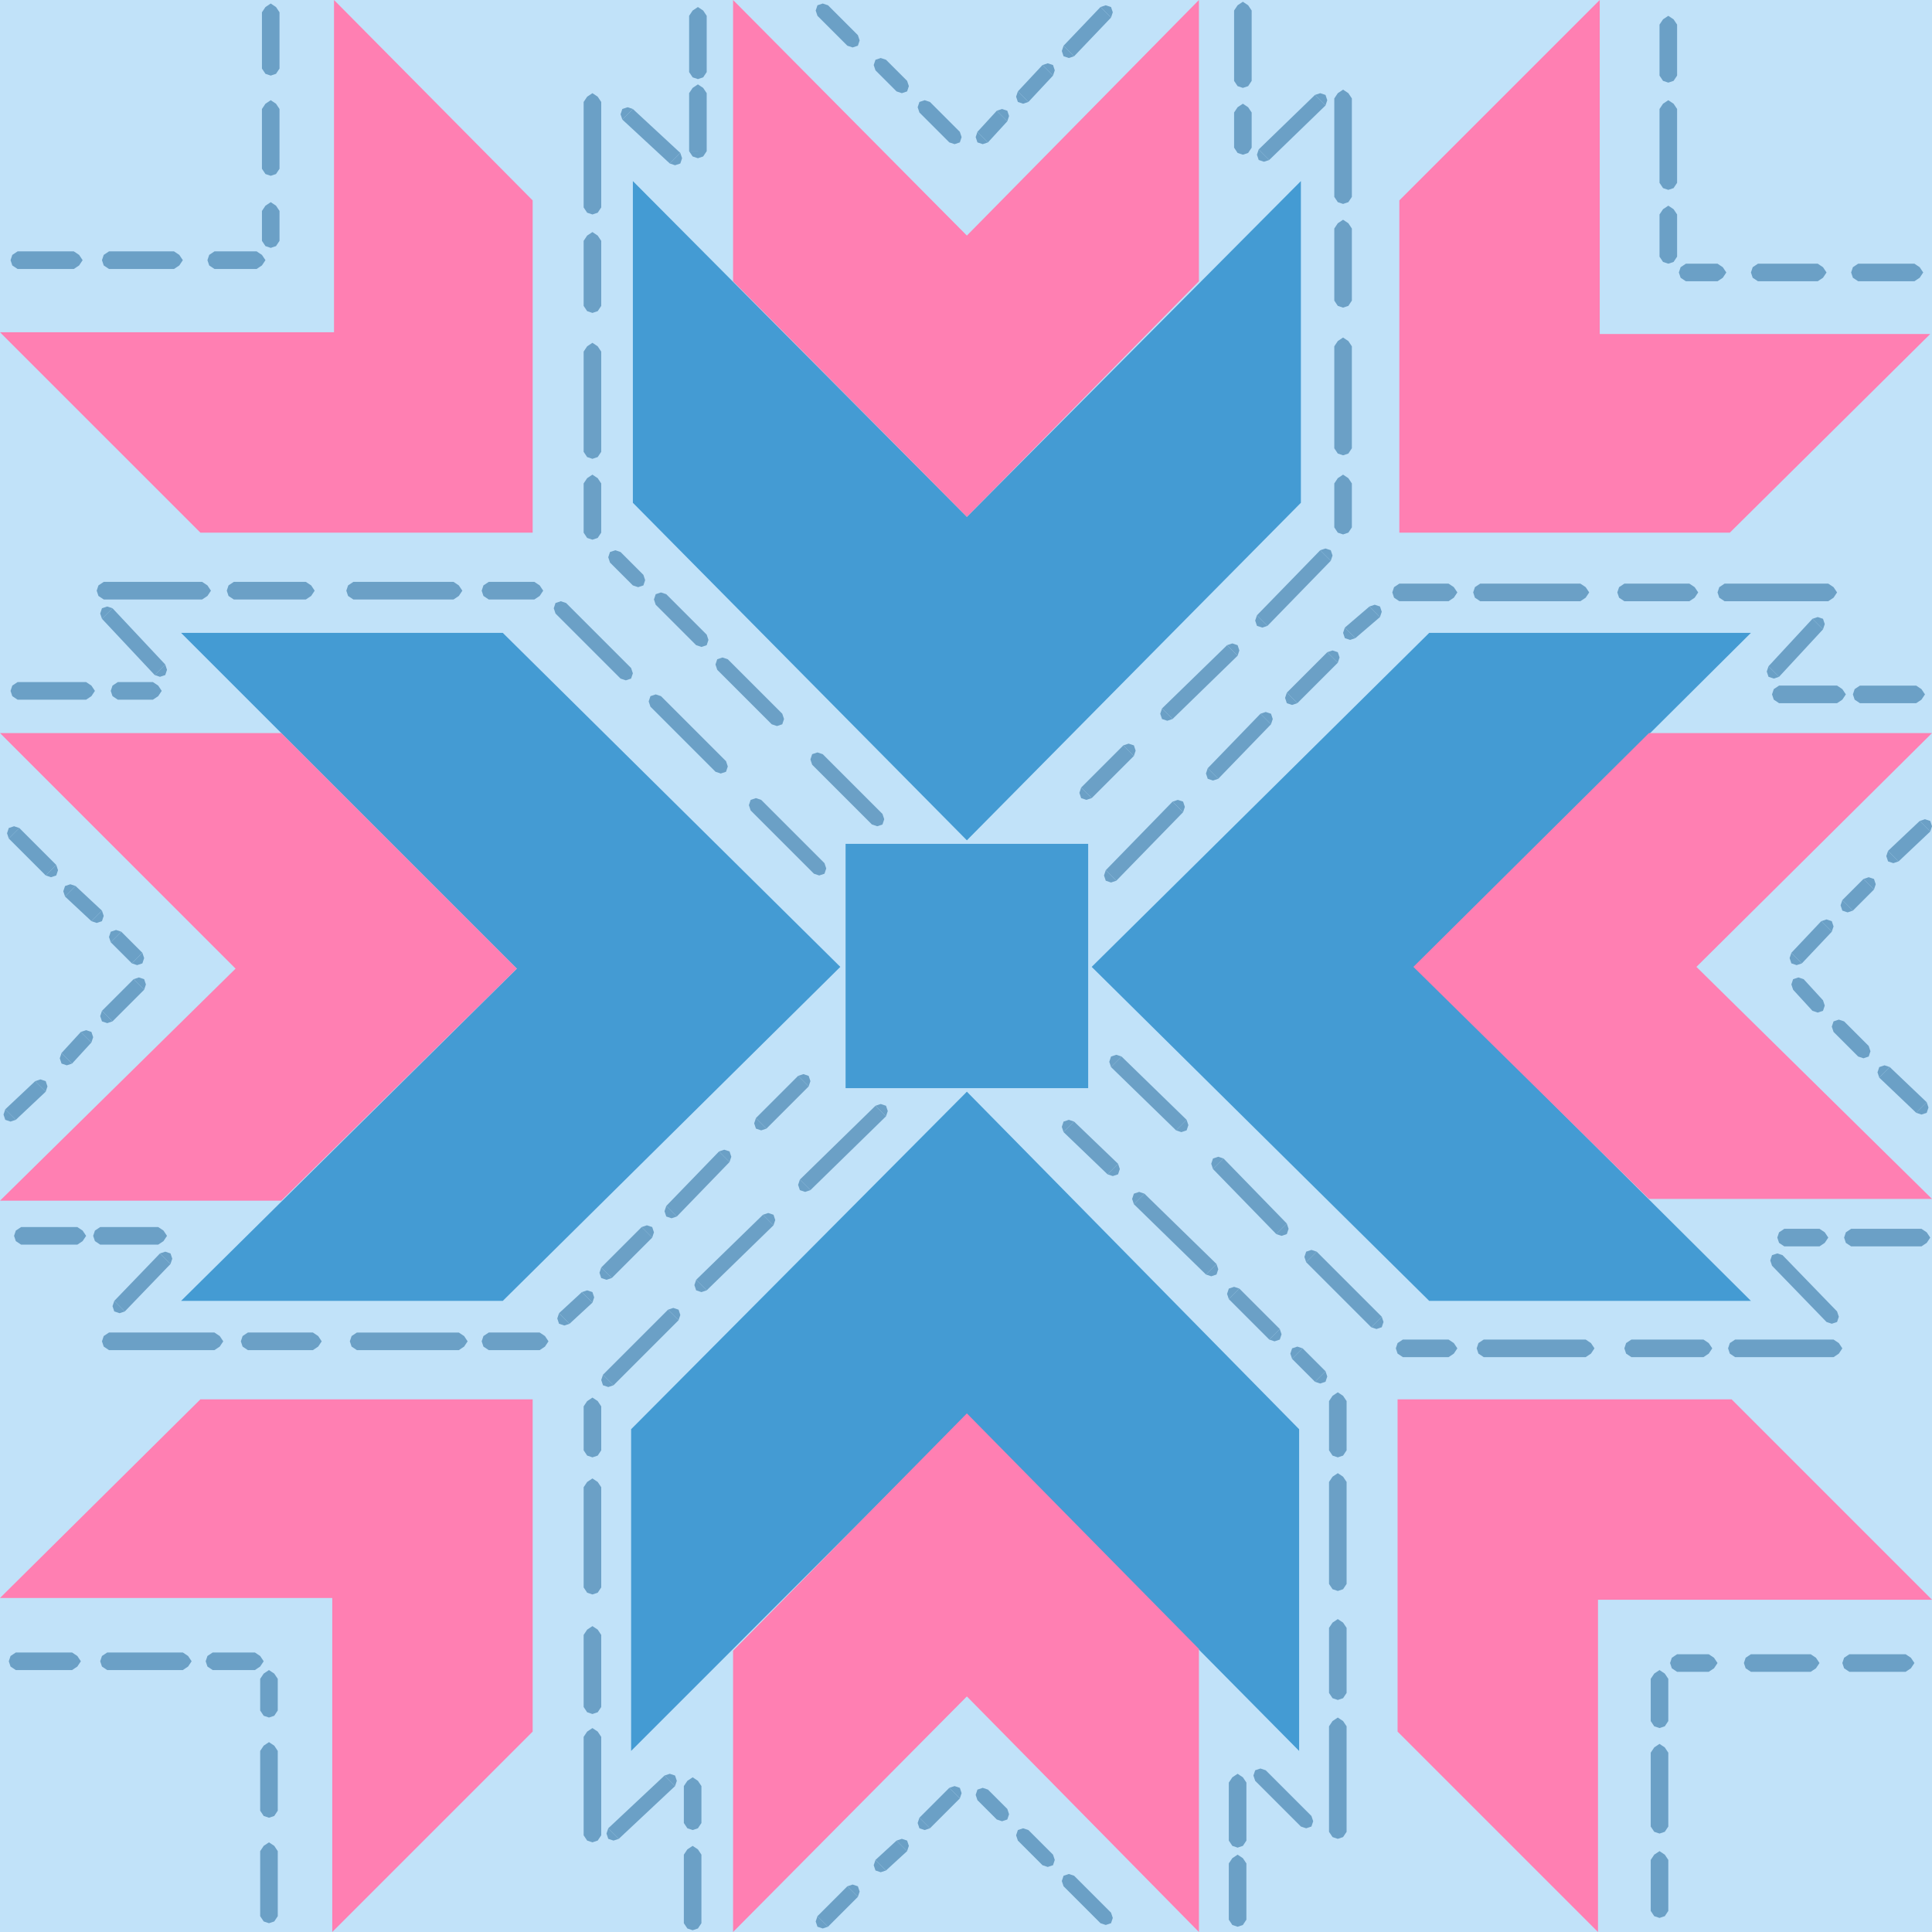 <svg xmlns="http://www.w3.org/2000/svg" width="1.099in" height="1.099in" fill-rule="evenodd" stroke-linecap="round" preserveAspectRatio="none" viewBox="0 0 1099 1099"><style>.pen1{stroke:none}.brush5{fill:#6ba0c6}</style><path d="M1099 1099V0H0v1099h1099z" class="pen1" style="fill:#c1e2f9"/><path d="M740 103v183L550 478 360 286V103l190 191 190-191zM619 619V480H481v139h138zM359 996V813l191-192 189 192v183L550 805 359 996zm637-256H813L621 550l192-190h183L805 550l191 190zM103 360h183l192 190-192 190H103l191-189-191-191z" class="pen1" style="fill:#449bd3"/><path d="M417 160V0l133 134L682 0v160L550 294 417 160zm265 778v161L550 965l-133 134V939l133-135 132 134zm256-521h161L965 550l134 132H938L804 550l134-133zM160 683H0l134-132L0 417h160l134 134-134 132zm635 113h190l114 114H909v189L795 985V796zm1-493V114L910 0v190h188L984 303H796zm-493 0H114L0 189h190V0l113 114v189zm0 493v189l-114 114V909H0l114-113h189z" class="pen1" style="fill:#ff7fb2"/><path fill-rule="nonzero" d="m465 1090-1 3 1 3 3 1 3-1z" class="pen1 brush5"/><path fill-rule="nonzero" d="m485 1076-3-3-17 17 6 6 17-17-3-3z" class="pen1 brush5"/><path fill-rule="nonzero" d="m488 1079 1-3-1-3-3-1-3 1zm10-21-1 3 1 3 3 1 3-1z" class="pen1 brush5"/><path fill-rule="nonzero" d="m513 1050-3-3-12 11 6 6 12-11-3-3z" class="pen1 brush5"/><path fill-rule="nonzero" d="m516 1053 1-3-1-3-3-1-3 1zm7-19-1 3 1 3 3 1 3-1z" class="pen1 brush5"/><path fill-rule="nonzero" d="m543 1020-3-3-17 17 6 6 17-17-3-3z" class="pen1 brush5"/><path fill-rule="nonzero" d="m546 1023 1-3-1-3-3-1-3 1zm16-5-3-1-3 1-1 3 1 3zm8 14 3-3-11-11-6 6 11 11 3-3zm-3 3 3 1 3-1 1-3-1-3zm18 6-3-1-3 1-1 3 1 3zm11 17 3-3-14-14-6 6 14 14 3-3zm-3 3 3 1 3-1 1-3-1-3zm18 6-3-1-3 1-1 3 1 3zm18 24 3-3-21-21-6 6 21 21 3-3zm-3 3 3 1 3-1 1-3-1-3zM149 39l2 3 3 1 3-1 2-3zm5-32h-5v32h10V7h-5zm5 0-2-3-3-2-3 2-2 3zm-10 89 2 3 3 1 3-1 2-3zm5-34h-5v34h10V62h-5zm5 0-2-3-3-2-3 2-2 3zm-10 75 2 3 3 1 3-1 2-3zm5-17h-5v17h10v-17h-5zm5 0-2-3-3-2-3 2-2 3zM42 153l3-2 2-3-2-3-3-2zm-32-5v5h32v-10H10v5zm0-5-3 2-1 3 1 3 3 2zm89 10 3-2 2-3-2-3-3-2zm-37-5v5h37v-10H62v5zm0-5-3 2-1 3 1 3 3 2zm84 10 3-2 2-3-2-3-3-2zm-24-5v5h24v-10h-24v5zm0-5-3 2-1 3 1 3 3 2zm935 7-3 2-1 3 1 3 3 2zm32 5v-5h-32v10h32v-5zm0 5 3-2 2-3-2-3-3-2zm-89-10-3 2-1 3 1 3 3 2zm34 5v-5h-34v10h34v-5zm0 5 3-2 2-3-2-3-3-2zm-75-10-3 2-1 3 1 3 3 2zm18 5v-5h-18v10h18v-5zm0 5 3-2 2-3-2-3-3-2zM944 43l2 3 3 1 3-1 2-3zm5-29h-5v29h10V14h-5zm5 0-2-3-3-2-3 2-2 3zm-10 90 2 3 3 1 3-1 2-3zm5-42h-5v42h10V62h-5zm5 0-2-3-3-2-3 2-2 3zm-10 84 2 3 3 1 3-1 2-3zm5-24h-5v24h10v-24h-5zm5 0-2-3-3-2-3 2-2 3zm-796 931-2-3-3-2-3 2-2 3zm-5 37h5v-37h-10v37h5zm-5 0 2 3 3 1 3-1 2-3zm10-94-2-3-3-2-3 2-2 3zm-5 34h5v-34h-10v34h5zm-5 0 2 3 3 1 3-1 2-3zm10-75-2-3-3-2-3 2-2 3zm-5 18h5v-18h-10v18h5zm-5 0 2 3 3 1 3-1 2-3zM41 950l3-2 2-3-2-3-3-2zm-32-5v5h32v-10H9v5zm0-5-3 2-1 3 1 3 3 2zm95 10 3-2 2-3-2-3-3-2zm-43-5v5h43v-10H61v5zm0-5-3 2-1 3 1 3 3 2zm84 10 3-2 2-3-2-3-3-2zm-24-5v5h24v-10h-24v5zm0-5-3 2-1 3 1 3 3 2zm931 1-3 2-1 3 1 3 3 2zm32 5v-5h-32v10h32v-5zm0 5 3-2 2-3-2-3-3-2zm-88-10-3 2-1 3 1 3 3 2zm34 5v-5h-34v10h34v-5zm0 5 3-2 2-3-2-3-3-2zm-76-10-3 2-1 3 1 3 3 2zm18 5v-5h-18v10h18v-5zm0 5 3-2 2-3-2-3-3-2zm-23 107-2-3-3-2-3 2-2 3zm-5 29h5v-29h-10v29h5zm-5 0 2 3 3 1 3-1 2-3zm10-90-2-3-3-2-3 2-2 3zm-5 42h5v-42h-10v42h5zm-5 0 2 3 3 1 3-1 2-3zm10-84-2-3-3-2-3 2-2 3zm-5 24h5v-24h-10v24h5zm-5 0 2 3 3 1 3-1 2-3zM402 9l-2-3-3-2-3 2-2 3zm-5 32h5V9h-10v32h5zm-5 0 2 3 3 1 3-1 2-3zm-11 52 3 1 3-1 1-3-1-3z" class="pen1 brush5"/><path fill-rule="nonzero" d="m357 65-3 3 27 25 6-6-27-25-3 3z" class="pen1 brush5"/><path fill-rule="nonzero" d="m360 62-3-1-3 1-1 3 1 3zm-18-4-2-3-3-2-3 2-2 3zm-5 60h5V58h-10v60h5zm-5 0 2 3 3 1 3-1 2-3zm10 19-2-3-3-2-3 2-2 3zm-5 37h5v-37h-10v37h5zm-5 0 2 3 3 1 3-1 2-3zm10 26-2-3-3-2-3 2-2 3zm-5 57h5v-57h-10v57h5zm-5 0 2 3 3 1 3-1 2-3zm70-204-2-3-3-2-3 2-2 3zm-5 33h5V53h-10v33h5zm-5 0 2 3 3 1 3-1 2-3zm-50 189-2-3-3-2-3 2-2 3zm-5 28h5v-28h-10v28h5zm-5 0 2 3 3 1 3-1 2-3zm21 11-3-1-3 1-1 3 1 3zm10 16 3-3-13-13-6 6 13 13 3-3zm-3 3 3 1 3-1 1-3-1-3zm19 5-3-1-3 1-1 3 1 3zm20 26 3-3-23-23-6 6 23 23 3-3zm-3 3 3 1 3-1 1-3-1-3zm18 8-3-1-3 1-1 3 1 3zm28 34 3-3-31-31-6 6 31 31 3-3zm-3 3 3 1 3-1 1-3-1-3zm29 17-3-1-3 1-1 3 1 3zm31 37 3-3-34-34-6 6 34 34 3-3zm-3 3 3 1 3-1 1-3-1-3zM712 6l-2-3-3-2-3 2-2 3zm-5 40h5V6h-10v40h5zm-5 0 2 3 3 1 3-1 2-3zm14 39-1 3 1 3 3 1 3-1z" class="pen1 brush5"/><path fill-rule="nonzero" d="m751 57-3-3-32 31 6 6 32-31-3-3z" class="pen1 brush5"/><path fill-rule="nonzero" d="m754 60 1-3-1-3-3-1-3 1zm15-4-2-3-3-2-3 2-2 3zm-5 56h5V56h-10v56h5zm-5 0 2 3 3 1 3-1 2-3zm10 18-2-3-3-2-3 2-2 3zm-5 41h5v-41h-10v41h5zm-5 0 2 3 3 1 3-1 2-3zm10 26-2-3-3-2-3 2-2 3zm-5 58h5v-58h-10v58h5zm-5 0 2 3 3 1 3-1 2-3zM712 64l-2-3-3-2-3 2-2 3zm-5 20h5V64h-10v20h5zm-5 0 2 3 3 1 3-1 2-3zm67 191-2-3-3-2-3 2-2 3zm-5 25h5v-25h-10v25h5zm-5 0 2 3 3 1 3-1 2-3zm-2 19 1-3-1-3-3-1-3 1z" class="pen1 brush5"/><path fill-rule="nonzero" d="m718 353 3 3 36-37-6-6-36 37 3 3z" class="pen1 brush5"/><path fill-rule="nonzero" d="m715 350-1 3 1 3 3 1 3-1zm-11 23 1-3-1-3-3-1-3 1z" class="pen1 brush5"/><path fill-rule="nonzero" d="m664 406 3 3 37-36-6-6-37 36 3 3z" class="pen1 brush5"/><path fill-rule="nonzero" d="m661 403-1 3 1 3 3 1 3-1zm-16 27 1-3-1-3-3-1-3 1z" class="pen1 brush5"/><path fill-rule="nonzero" d="m618 451 3 3 24-24-6-6-24 24 3 3z" class="pen1 brush5"/><path fill-rule="nonzero" d="m615 448-1 3 1 3 3 1 3-1zM12 698l-3 2-1 3 1 3 3 2zm32 5v-5H12v10h32v-5zm0 5 3-2 2-3-2-3-3-2zm53 11 1-3-1-3-3-1-3 1z" class="pen1 brush5"/><path fill-rule="nonzero" d="m68 743 3 3 26-27-6-6-26 27 3 3z" class="pen1 brush5"/><path fill-rule="nonzero" d="m65 740-1 3 1 3 3 1 3-1zm-3 18-3 2-1 3 1 3 3 2zm60 5v-5H62v10h60v-5zm0 5 3-2 2-3-2-3-3-2zm19-10-3 2-1 3 1 3 3 2zm37 5v-5h-37v10h37v-5zm0 5 3-2 2-3-2-3-3-2zm25-10-3 2-1 3 1 3 3 2zm58 5v-5h-58v10h58v-5zm0 5 3-2 2-3-2-3-3-2zM57 698l-3 2-1 3 1 3 3 2zm33 5v-5H57v10h33v-5zm0 5 3-2 2-3-2-3-3-2zm188 50-3 2-1 3 1 3 3 2zm29 5v-5h-29v10h29v-5zm0 5 3-2 2-3-2-3-3-2zm11-21-1 3 1 3 3 1 3-1z" class="pen1 brush5"/><path fill-rule="nonzero" d="m334 738-3-3-13 12 6 6 13-12-3-3z" class="pen1 brush5"/><path fill-rule="nonzero" d="m337 741 1-3-1-3-3-1-3 1zm5-20-1 3 1 3 3 1 3-1z" class="pen1 brush5"/><path fill-rule="nonzero" d="m368 701-3-3-23 23 6 6 23-23-3-3z" class="pen1 brush5"/><path fill-rule="nonzero" d="m371 704 1-3-1-3-3-1-3 1zm8-18-1 3 1 3 3 1 3-1z" class="pen1 brush5"/><path fill-rule="nonzero" d="m412 658-3-3-30 31 6 6 30-31-3-3z" class="pen1 brush5"/><path fill-rule="nonzero" d="m415 661 1-3-1-3-3-1-3 1zm15-25-1 3 1 3 3 1 3-1z" class="pen1 brush5"/><path fill-rule="nonzero" d="m457 615-3-3-24 24 6 6 24-24-3-3z" class="pen1 brush5"/><path fill-rule="nonzero" d="m460 618 1-3-1-3-3-1-3 1zM10 388l-3 2-1 3 1 3 3 2zm39 5v-5H10v10h39v-5zm0 5 3-2 2-3-2-3-3-2zm39-14 3 1 3-1 1-3-1-3z" class="pen1 brush5"/><path fill-rule="nonzero" d="m61 349-3 3 30 32 6-6-30-32-3 3z" class="pen1 brush5"/><path fill-rule="nonzero" d="m64 346-3-1-3 1-1 3 1 3zm-5-15-3 2-1 3 1 3 3 2zm56 5v-5H59v10h56v-5zm0 5 3-2 2-3-2-3-3-2zm18-10-3 2-1 3 1 3 3 2zm41 5v-5h-41v10h41v-5zm0 5 3-2 2-3-2-3-3-2zm27-10-3 2-1 3 1 3 3 2zm57 5v-5h-57v10h57v-5zm0 5 3-2 2-3-2-3-3-2zM67 388l-3 2-1 3 1 3 3 2zm20 5v-5H67v10h20v-5zm0 5 3-2 2-3-2-3-3-2zm191-67-3 2-1 3 1 3 3 2zm26 5v-5h-26v10h26v-5zm0 5 3-2 2-3-2-3-3-2zm18 2-3-1-3 1-1 3 1 3zm34 40 3-3-37-37-6 6 37 37 3-3zm-3 3 3 1 3-1 1-3-1-3zm23 10-3-1-3 1-1 3 1 3zm34 40 3-3-37-37-6 6 37 37 3-3zm-3 3 3 1 3-1 1-3-1-3zm26 16-3-1-3 1-1 3 1 3zm33 39 3-3-36-36-6 6 36 36 3-3zm-3 3 3 1 3-1 1-3-1-3zm236 595 2 3 3 1 3-1 2-3zm5-32h-5v32h10v-32h-5zm5 0-2-3-3-2-3 2-2 3zm11-53-3-1-3 1-1 3 1 3zm23 29 3-3-26-26-6 6 26 26 3-3zm-3 3 3 1 3-1 1-3-1-3zm16 3 2 3 3 1 3-1 2-3zm5-60h-5v60h10v-60h-5zm5 0-2-3-3-2-3 2-2 3zm-10-19 2 3 3 1 3-1 2-3zm5-37h-5v37h10v-37h-5zm5 0-2-3-3-2-3 2-2 3zm-10-25 2 3 3 1 3-1 2-3zm5-58h-5v58h10v-58h-5zm5 0-2-3-3-2-3 2-2 3zm-67 204 2 3 3 1 3-1 2-3zm5-33h-5v33h10v-33h-5zm5 0-2-3-3-2-3 2-2 3zm47-189 2 3 3 1 3-1 2-3zm5-28h-5v28h10v-28h-5zm5 0-2-3-3-2-3 2-2 3zm-18-11 3 1 3-1 1-3-1-3z" class="pen1 brush5"/><path fill-rule="nonzero" d="m738 770-3 3 13 13 6-6-13-13-3 3z" class="pen1 brush5"/><path fill-rule="nonzero" d="m741 767-3-1-3 1-1 3 1 3zm-19-5 3 1 3-1 1-3-1-3z" class="pen1 brush5"/><path fill-rule="nonzero" d="m702 736-3 3 23 23 6-6-23-23-3 3z" class="pen1 brush5"/><path fill-rule="nonzero" d="m705 733-3-1-3 1-1 3 1 3zm-19-8 3 1 3-1 1-3-1-3z" class="pen1 brush5"/><path fill-rule="nonzero" d="m648 682-3 3 41 40 6-6-41-40-3 3z" class="pen1 brush5"/><path fill-rule="nonzero" d="m651 679-3-1-3 1-1 3 1 3zm-21-11 3 1 3-1 1-3-1-3z" class="pen1 brush5"/><path fill-rule="nonzero" d="m608 641-3 3 25 24 6-6-25-24-3 3z" class="pen1 brush5"/><path fill-rule="nonzero" d="m611 638-3-1-3 1-1 3 1 3zm-222 456 2 3 3 1 3-1 2-3zm5-39h-5v39h10v-39h-5zm5 0-2-3-3-2-3 2-2 3zm-15-39 1-3-1-3-3-1-3 1z" class="pen1 brush5"/><path fill-rule="nonzero" d="m349 1043 3 3 32-30-6-6-32 30 3 3z" class="pen1 brush5"/><path fill-rule="nonzero" d="m346 1040-1 3 1 3 3 1 3-1zm-14 4 2 3 3 1 3-1 2-3zm5-56h-5v56h10v-56h-5zm5 0-2-3-3-2-3 2-2 3zm-10-17 2 3 3 1 3-1 2-3zm5-41h-5v41h10v-41h-5zm5 0-2-3-3-2-3 2-2 3zm-10-27 2 3 3 1 3-1 2-3zm5-57h-5v57h10v-57h-5zm5 0-2-3-3-2-3 2-2 3zm47 191 2 3 3 1 3-1 2-3zm5-21h-5v21h10v-21h-5zm5 0-2-3-3-2-3 2-2 3zm-67-191 2 3 3 1 3-1 2-3zm5-25h-5v25h10v-25h-5zm5 0-2-3-3-2-3 2-2 3zm1-18-1 3 1 3 3 1 3-1z" class="pen1 brush5"/><path fill-rule="nonzero" d="m383 748-3-3-37 37 6 6 37-37-3-3z" class="pen1 brush5"/><path fill-rule="nonzero" d="m386 751 1-3-1-3-3-1-3 1zm10-23-1 3 1 3 3 1 3-1z" class="pen1 brush5"/><path fill-rule="nonzero" d="m437 694-3-3-38 37 6 6 38-37-3-3z" class="pen1 brush5"/><path fill-rule="nonzero" d="m440 697 1-3-1-3-3-1-3 1zm15-26-1 3 1 3 3 1 3-1z" class="pen1 brush5"/><path fill-rule="nonzero" d="m501 632-3-3-43 42 6 6 43-42-3-3z" class="pen1 brush5"/><path fill-rule="nonzero" d="m504 635 1-3-1-3-3-1-3 1zm586-235 3-2 2-3-2-3-3-2zm-32-5v5h32v-10h-32v5zm0-5-3 2-1 3 1 3 3 2zm-52-11-1 3 1 3 3 1 3-1z" class="pen1 brush5"/><path fill-rule="nonzero" d="m1034 355-3-3-25 27 6 6 25-27-3-3z" class="pen1 brush5"/><path fill-rule="nonzero" d="m1037 358 1-3-1-3-3-1-3 1zm3-16 3-2 2-3-2-3-3-2zm-59-5v5h59v-10h-59v5zm0-5-3 2-1 3 1 3 3 2zm-20 10 3-2 2-3-2-3-3-2zm-37-5v5h37v-10h-37v5zm0-5-3 2-1 3 1 3 3 2zm-25 10 3-2 2-3-2-3-3-2zm-57-5v5h57v-10h-57v5zm0-5-3 2-1 3 1 3 3 2zm203 68 3-2 2-3-2-3-3-2zm-33-5v5h33v-10h-33v5zm0-5-3 2-1 3 1 3 3 2zm-188-48 3-2 2-3-2-3-3-2zm-28-5v5h28v-10h-28v5zm0-5-3 2-1 3 1 3 3 2zm-11 19 1-3-1-3-3-1-3 1z" class="pen1 brush5"/><path fill-rule="nonzero" d="m768 360 3 3 14-12-6-6-14 12 3 3z" class="pen1 brush5"/><path fill-rule="nonzero" d="m765 357-1 3 1 3 3 1 3-1zm-4 20 1-3-1-3-3-1-3 1z" class="pen1 brush5"/><path fill-rule="nonzero" d="m735 397 3 3 23-23-6-6-23 23 3 3z" class="pen1 brush5"/><path fill-rule="nonzero" d="m732 394-1 3 1 3 3 1 3-1zm-9 18 1-3-1-3-3-1-3 1z" class="pen1 brush5"/><path fill-rule="nonzero" d="m690 440 3 3 30-31-6-6-30 31 3 3z" class="pen1 brush5"/><path fill-rule="nonzero" d="m687 437-1 3 1 3 3 1 3-1zm-14 25 1-3-1-3-3-1-3 1z" class="pen1 brush5"/><path fill-rule="nonzero" d="m632 498 3 3 38-39-6-6-38 39 3 3z" class="pen1 brush5"/><path fill-rule="nonzero" d="m629 495-1 3 1 3 3 1 3-1zm464 214 3-2 2-3-2-3-3-2zm-40-5v5h40v-10h-40v5zm0-5-3 2-1 3 1 3 3 2zm-39 15-3-1-3 1-1 3 1 3zm28 35 3-3-31-32-6 6 31 32 3-3zm-3 3 3 1 3-1 1-3-1-3zm4 20 3-2 2-3-2-3-3-2zm-56-5v5h56v-10h-56v5zm0-5-3 2-1 3 1 3 3 2zm-18 10 3-2 2-3-2-3-3-2zm-41-5v5h41v-10h-41v5zm0-5-3 2-1 3 1 3 3 2zm-26 10 3-2 2-3-2-3-3-2zm-58-5v5h58v-10h-58v5zm0-5-3 2-1 3 1 3 3 2zm191-53 3-2 2-3-2-3-3-2zm-20-5v5h20v-10h-20v5zm0-5-3 2-1 3 1 3 3 2zm-191 73 3-2 2-3-2-3-3-2zm-26-5v5h26v-10h-26v5zm0-5-3 2-1 3 1 3 3 2zm-18-7 3 1 3-1 1-3-1-3z" class="pen1 brush5"/><path fill-rule="nonzero" d="m746 715-3 3 37 37 6-6-37-37-3 3z" class="pen1 brush5"/><path fill-rule="nonzero" d="m749 712-3-1-3 1-1 3 1 3zm-23-10 3 1 3-1 1-3-1-3z" class="pen1 brush5"/><path fill-rule="nonzero" d="m693 662-3 3 36 37 6-6-36-37-3 3z" class="pen1 brush5"/><path fill-rule="nonzero" d="m696 659-3-1-3 1-1 3 1 3zm-27-16 3 1 3-1 1-3-1-3z" class="pen1 brush5"/><path fill-rule="nonzero" d="m635 604-3 3 37 36 6-6-37-36-3 3z" class="pen1 brush5"/><path fill-rule="nonzero" d="m638 601-3-1-3 1-1 3 1 3zM471 3l-3-1-3 1-1 3 1 3zm14 20 3-3-17-17-6 6 17 17 3-3zm-3 3 3 1 3-1 1-3-1-3zm22 8-3-1-3 1-1 3 1 3zm9 15 3-3-12-12-6 6 12 12 3-3zm-3 3 3 1 3-1 1-3-1-3zm19 6-3-1-3 1-1 3 1 3zm14 20 3-3-17-17-6 6 17 17 3-3zm-3 3 3 1 3-1 1-3-1-3zm16-6-1 3 1 3 3 1 3-1z" class="pen1 brush5"/><path fill-rule="nonzero" d="m570 66-3-3-11 12 6 6 11-12-3-3z" class="pen1 brush5"/><path fill-rule="nonzero" d="m573 69 1-3-1-3-3-1-3 1zm6-17-1 3 1 3 3 1 3-1z" class="pen1 brush5"/><path fill-rule="nonzero" d="m596 40-3-3-14 15 6 6 14-15-3-3z" class="pen1 brush5"/><path fill-rule="nonzero" d="m599 43 1-3-1-3-3-1-3 1zm6-17-1 3 1 3 3 1 3-1z" class="pen1 brush5"/><path fill-rule="nonzero" d="m629 7-3-3-21 22 6 6 21-22-3-3z" class="pen1 brush5"/><path fill-rule="nonzero" d="m632 10 1-3-1-3-3-1-3 1zm466 463 1-3-1-3-3-1-3 1z" class="pen1 brush5"/><path fill-rule="nonzero" d="m1077 487 3 3 18-17-6-6-18 17 3 3z" class="pen1 brush5"/><path fill-rule="nonzero" d="m1074 484-1 3 1 3 3 1 3-1zm-8 22 1-3-1-3-3-1-3 1z" class="pen1 brush5"/><path fill-rule="nonzero" d="m1051 515 3 3 12-12-6-6-12 12 3 3z" class="pen1 brush5"/><path fill-rule="nonzero" d="m1048 512-1 3 1 3 3 1 3-1zm-6 18 1-3-1-3-3-1-3 1z" class="pen1 brush5"/><path fill-rule="nonzero" d="m1022 545 3 3 17-18-6-6-17 18 3 3z" class="pen1 brush5"/><path fill-rule="nonzero" d="m1019 542-1 3 1 3 3 1 3-1zm7 15-3-1-3 1-1 3 1 3zm8 15 3-3-11-12-6 6 11 12 3-3zm-3 3 3 1 3-1 1-3-1-3zm18 6-3-1-3 1-1 3 1 3zm11 17 3-3-14-14-6 6 14 14 3-3zm-3 3 3 1 3-1 1-3-1-3zm18 6-3-1-3 1-1 3 1 3z" class="pen1 brush5"/><path fill-rule="nonzero" d="m1093 630 3-3-21-20-6 6 21 20 3-3z" class="pen1 brush5"/><path fill-rule="nonzero" d="m1090 633 3 1 3-1 1-3-1-3zM3 631l-1 3 1 3 3 1 3-1z" class="pen1 brush5"/><path fill-rule="nonzero" d="m23 618-3-3-17 16 6 6 17-16-3-3z" class="pen1 brush5"/><path fill-rule="nonzero" d="m26 621 1-3-1-3-3-1-3 1zm9-22-1 3 1 3 3 1 3-1z" class="pen1 brush5"/><path fill-rule="nonzero" d="m49 590-3-3-11 12 6 6 11-12-3-3z" class="pen1 brush5"/><path fill-rule="nonzero" d="m52 593 1-3-1-3-3-1-3 1zm6-18-1 3 1 3 3 1 3-1z" class="pen1 brush5"/><path fill-rule="nonzero" d="m79 560-3-3-18 18 6 6 18-18-3-3z" class="pen1 brush5"/><path fill-rule="nonzero" d="m82 563 1-3-1-3-3-1-3 1zm-7-15 3 1 3-1 1-3-1-3z" class="pen1 brush5"/><path fill-rule="nonzero" d="m66 533-3 3 12 12 6-6-12-12-3 3z" class="pen1 brush5"/><path fill-rule="nonzero" d="m69 530-3-1-3 1-1 3 1 3zm-17-6 3 1 3-1 1-3-1-3z" class="pen1 brush5"/><path fill-rule="nonzero" d="m40 507-3 3 15 14 6-6-15-14-3 3z" class="pen1 brush5"/><path fill-rule="nonzero" d="m43 504-3-1-3 1-1 3 1 3zm-17-6 3 1 3-1 1-3-1-3z" class="pen1 brush5"/><path fill-rule="nonzero" d="m8 474-3 3 21 21 6-6-21-21-3 3z" class="pen1 brush5"/><path fill-rule="nonzero" d="m11 471-3-1-3 1-1 3 1 3z" class="pen1 brush5"/></svg>
